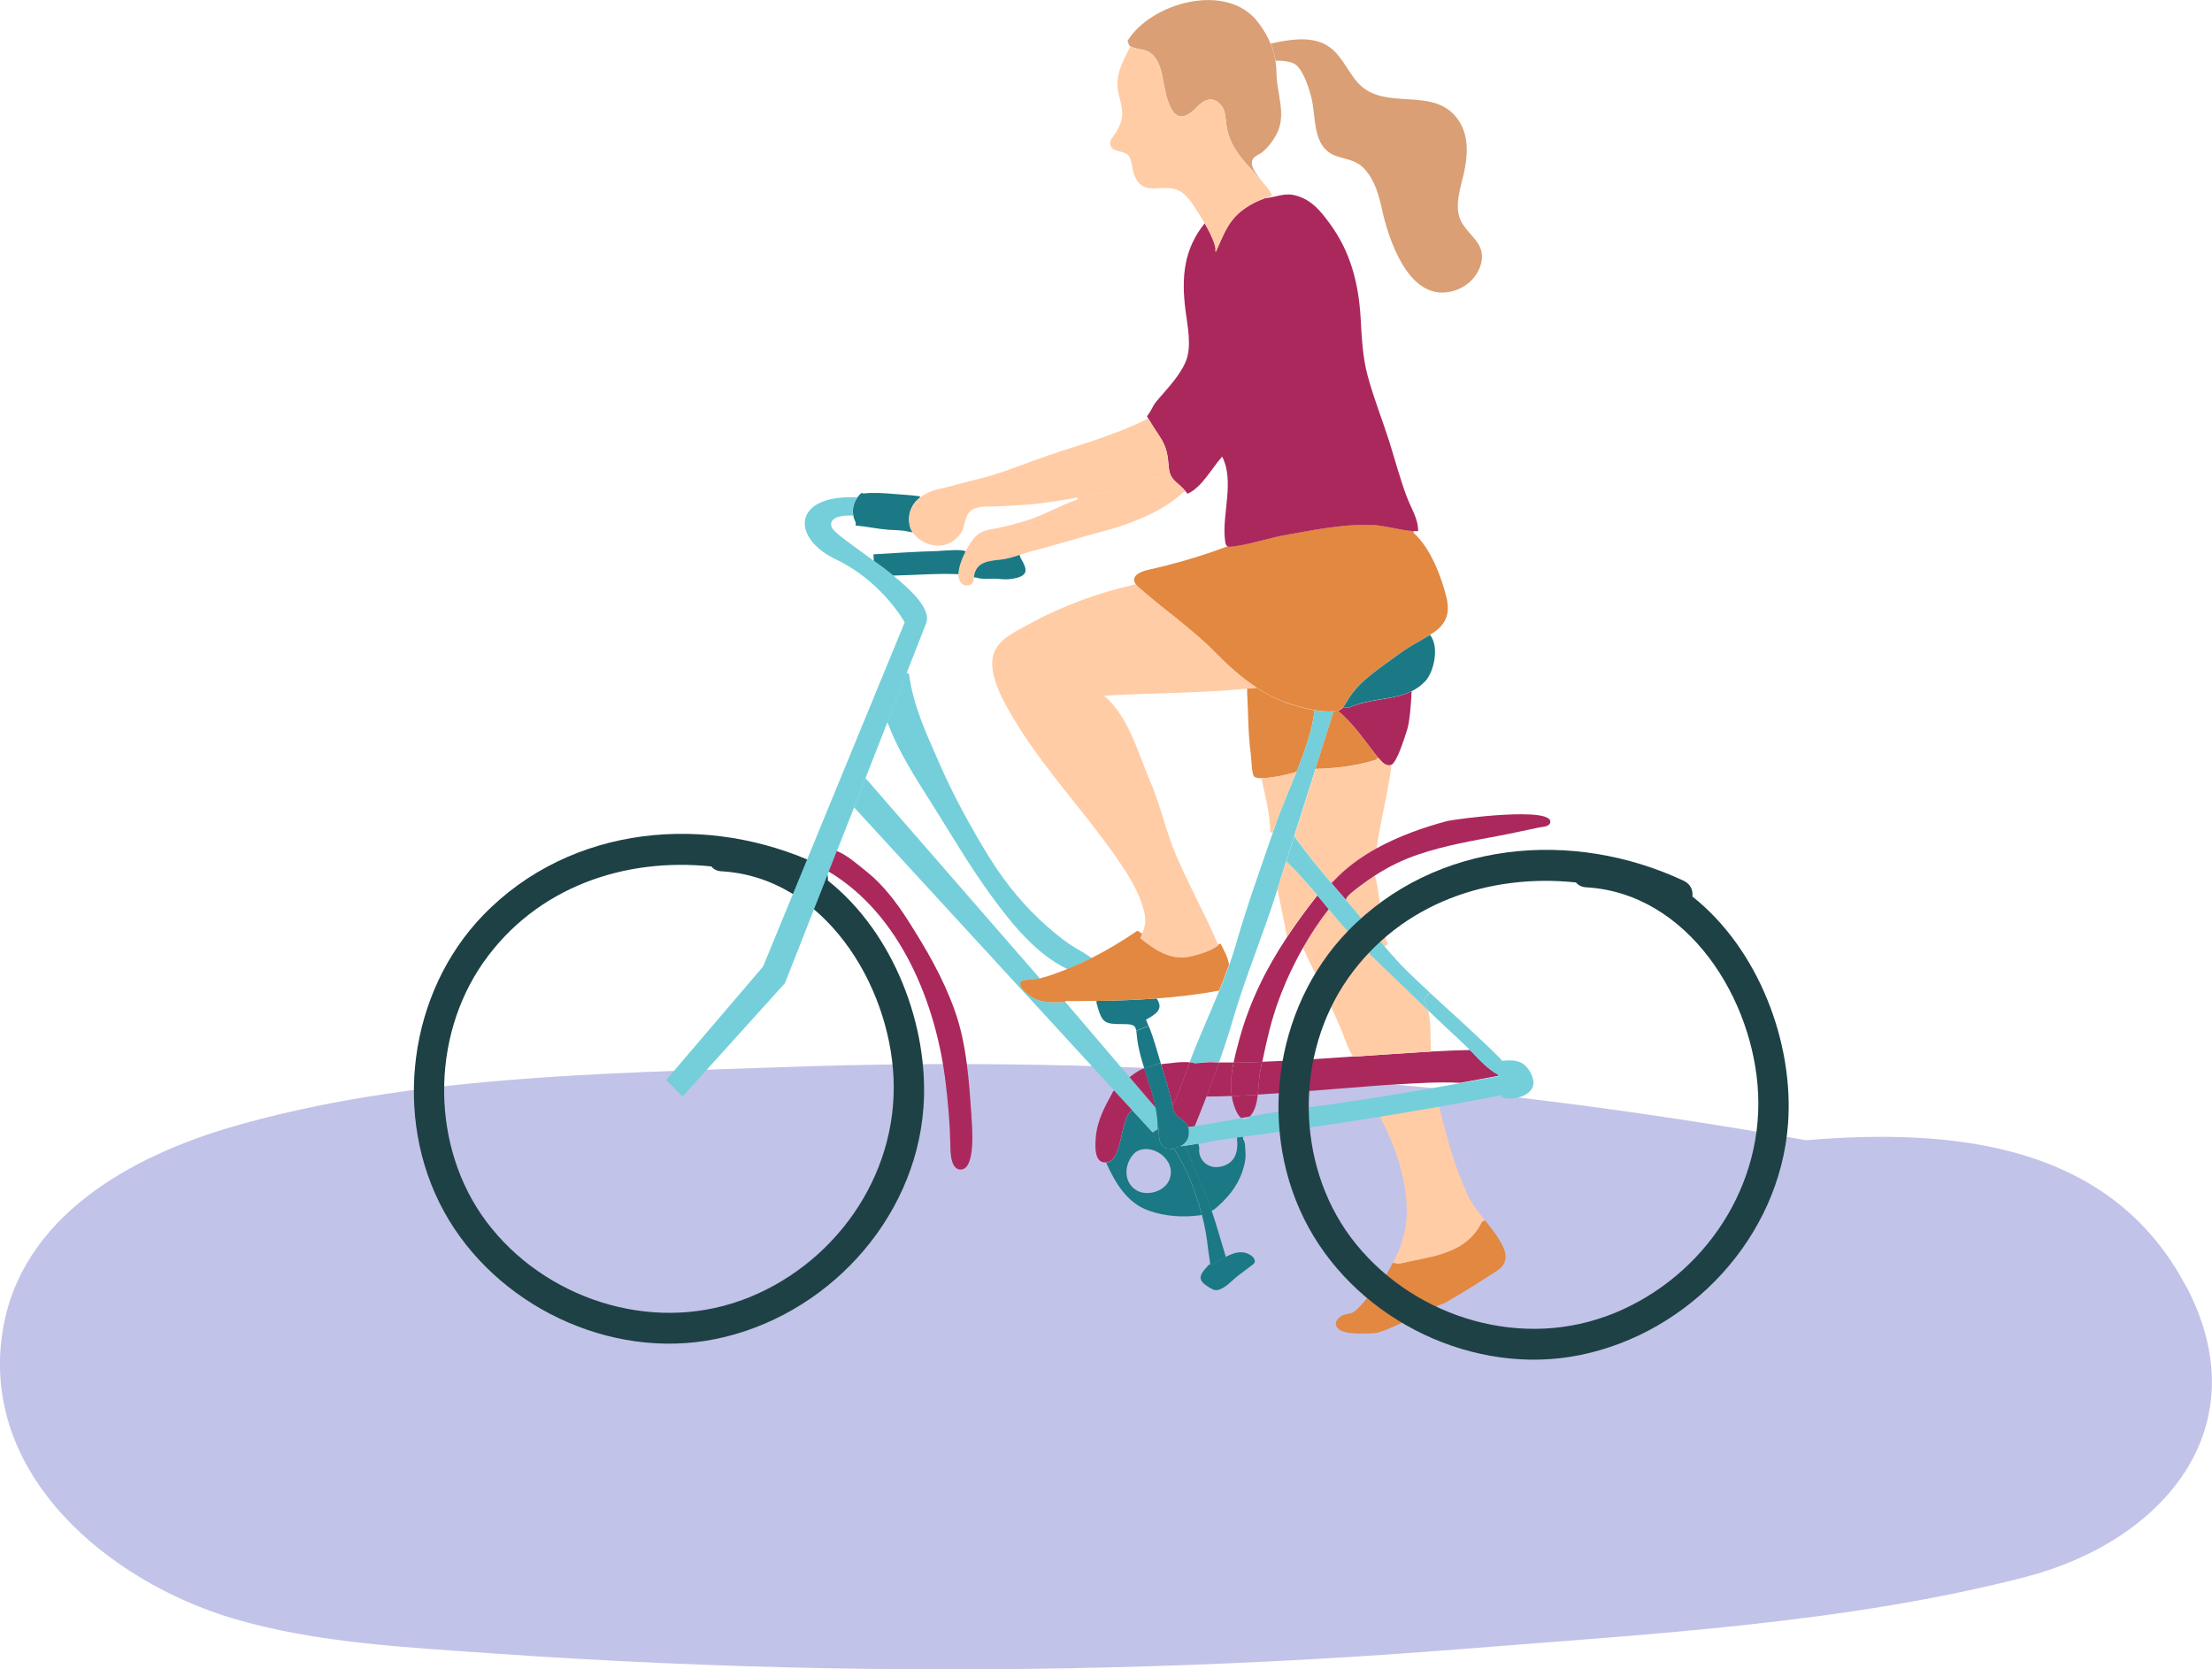 <svg width="330" height="249" viewBox="0 0 330 249" fill="none" xmlns="http://www.w3.org/2000/svg">
<g clip-path="url(#clip0_417_470)">
<path d="M326.177 191.909C337.256 213.038 322.621 229.949 302.127 235.236C275.363 242.149 246.277 243.713 218.835 245.914C187.077 248.465 155.174 249.432 123.334 248.835C106.725 248.527 90.136 247.786 73.589 246.634C60.66 245.708 47.257 245.112 34.739 241.408C16.301 235.915 -2.939 220.074 0.37 198.698C3.022 181.478 19.569 172.426 34.821 168.023C60.804 160.493 89.993 160.123 116.838 159.176C167.96 157.325 219.164 161.09 269.443 170.08C291.314 168.249 314.912 170.492 326.156 191.929L326.177 191.909Z" fill="#C2C3E8"/>
<path d="M137.764 165.266C138.668 153.087 133.303 139.097 123.498 131.341C123.601 130.435 123.252 129.489 122.203 128.995C105.635 121.219 85.183 122.967 72.068 136.525C60.927 148.046 58.522 166.645 66.23 180.696C73.918 194.707 90.959 202.916 106.684 199.747C123.128 196.435 136.51 182.157 137.764 165.246V165.266ZM110.507 193.987C96.94 198.883 81.154 193.678 72.561 182.219C64.277 171.15 64.195 154.856 72.109 143.561C80.044 132.266 93.24 127.884 106.129 129.242C106.437 129.633 106.93 129.921 107.609 129.962C122.881 130.826 132.687 146.73 133.303 160.802C133.961 175.594 124.279 189.028 110.486 194.007L110.507 193.987Z" fill="#1E4145"/>
<path d="M172.544 148.931C173.736 150.618 172.277 151.338 170.961 152.099C171.105 152.408 171.228 152.717 171.352 153.025L169.502 153.745C169.378 152.943 169.091 152.758 167.528 152.758C164.692 152.758 164.404 152.614 163.582 149.61V149.301C166.562 149.26 169.563 149.157 172.544 148.931Z" fill="#1A7984"/>
<path d="M186.07 103.114L186.028 102.723C186.501 102.682 186.974 102.641 187.467 102.579C188.947 103.567 190.51 104.369 192.113 104.904C193.326 105.295 194.744 105.706 196.142 105.953C195.71 109.101 194.621 112.146 193.428 115.129C192.606 115.437 189.831 116.096 188.207 116.075C187.714 116.075 187.303 116.014 187.118 115.849C186.727 115.54 186.686 113.01 186.604 112.495C186.172 109.368 186.234 106.262 186.049 103.135L186.07 103.114Z" fill="#E28841"/>
<path d="M181.917 147.779C182.431 146.503 182.945 145.207 183.397 143.911C183.767 142.841 184.137 141.751 184.446 140.661C186.028 135.126 188.002 129.695 189.872 124.243C189.996 123.873 190.119 123.523 190.242 123.153C191.167 120.457 192.339 117.803 193.428 115.108C194.621 112.125 195.71 109.08 196.142 105.933C197.087 106.097 198.033 106.179 198.896 106.118C198.917 106.118 198.958 106.118 198.978 106.118C198.115 108.813 197.19 111.734 196.245 114.717C195.196 118.03 194.107 121.445 193.058 124.737C192.668 125.992 192.277 127.247 191.887 128.46C191.435 129.901 190.982 131.32 190.571 132.657C190.51 132.822 190.468 133.007 190.407 133.172C188.413 139.508 185.802 145.68 183.952 152.038C183.315 154.198 182.616 156.337 181.856 158.477C181.383 158.477 180.931 158.436 180.499 158.415L178.238 158.58C177.991 158.518 177.745 158.477 177.477 158.436C177.703 157.819 177.95 157.202 178.197 156.584C179.368 153.684 180.684 150.742 181.897 147.758L181.917 147.779Z" fill="#74CFDA"/>
<path d="M135.647 78.076C135.708 78.57 135.893 79.002 136.16 79.413L135.482 79.29C134.578 79.064 133.488 79.084 132.563 79.022C130.919 78.899 129.274 78.529 127.63 78.385L127.671 77.953C127.486 77.603 127.363 77.233 127.301 76.883C127.116 75.916 127.363 74.969 127.918 74.188C128.082 73.941 128.288 73.715 128.534 73.509L128.76 73.612C130.24 73.447 131.823 73.55 133.303 73.673C134.578 73.797 135.914 73.838 137.188 74.023L137.291 74.167C136.14 75.052 135.42 76.368 135.667 78.076H135.647Z" fill="#1A7984"/>
<path d="M201.856 157.613C205.988 157.346 210.037 157.058 213.47 156.852C215.731 156.728 217.725 156.646 219.328 156.625C220.623 157.983 221.939 159.465 223.542 160.308V160.473C221.672 160.822 219.76 161.172 217.848 161.522C214.703 161.337 211.373 161.584 208.331 161.748C204.755 161.933 195.176 162.818 187.632 163.271C187.796 161.995 187.817 160.658 188.022 159.67C188.104 159.238 188.207 158.806 188.289 158.374C192.401 158.23 197.17 157.922 201.856 157.592V157.613Z" fill="#AB285D"/>
<path d="M164.733 103.772C168.412 106.982 169.666 112.043 171.598 116.548C173.14 120.149 173.901 123.914 175.442 127.535C177.374 132.081 179.8 136.381 181.732 140.928C181.753 140.969 181.773 141.01 181.794 141.072L181.568 141.175C180.684 141.915 178.176 142.656 177.025 142.8C174.394 143.15 172.071 141.545 170.159 139.981C170.242 139.735 170.324 139.488 170.406 139.282C170.817 138.15 171.043 137.41 170.673 135.928C169.913 132.842 168.145 130.209 166.336 127.617C161.608 120.848 155.791 114.738 151.515 107.681C149.994 105.171 147.384 100.851 148.165 97.785C148.782 95.399 151.351 94.288 153.324 93.198C158.443 90.379 163.767 88.424 169.44 87.149C169.543 87.314 169.707 87.499 169.913 87.663C173.674 90.955 177.806 93.774 181.362 97.394C183.151 99.225 185.206 101.077 187.467 102.579C186.994 102.641 186.522 102.682 186.028 102.723C178.937 103.422 171.866 103.34 164.733 103.772Z" fill="#FFCCA6"/>
<path d="M207.53 114.1C206.79 114.367 206.132 113.689 205.618 113.051C205.515 112.927 205.412 112.804 205.33 112.701C203.418 110.273 202 108.072 199.595 106.015C199.903 105.912 200.13 105.768 200.315 105.583H201.198C204.117 104.184 207.756 104.513 210.592 103.114C210.531 104.945 210.284 107.825 209.893 108.957C209.585 109.862 208.434 113.771 207.509 114.121L207.53 114.1Z" fill="#AB285D"/>
<path d="M154.311 148.931C155.75 149.672 157.374 149.487 158.957 149.487L168.515 160.678L172.421 165.246C172.606 166.213 172.729 167.2 172.729 168.208V168.435L171.968 168.908L168.926 165.595L166.233 162.674L152.502 147.717L152.626 147.594C153.119 148.19 153.962 148.746 154.332 148.931H154.311Z" fill="#74CFDA"/>
<path d="M188.084 26.807C186.008 24.441 183.623 22.404 183.027 19.051C182.801 17.878 182.945 16.541 182.123 15.636C180.828 14.196 179.553 14.936 178.484 16.047C175.339 19.318 174.229 15.841 173.633 12.55C173.346 11.007 173.058 9.073 171.763 8.003C170.838 7.221 169.604 7.448 168.638 6.892C168.577 6.872 168.536 6.83 168.474 6.789L168.207 6.11C171.701 0.391 182.966 -2.736 187.611 3.23C188.413 4.259 189.071 5.349 189.543 6.501C189.893 7.324 190.14 8.188 190.283 9.073C190.366 9.628 190.427 10.184 190.427 10.76C190.427 13.949 192.051 17.179 190.366 20.162C189.811 21.149 189.215 21.931 188.372 22.651C187.94 23.022 187.097 23.268 186.851 23.845C186.44 24.914 187.529 25.984 188.084 26.807Z" fill="#DA9F74"/>
<path d="M213.47 156.707V156.852C210.037 157.037 205.988 157.325 201.856 157.613C201.137 156.543 200.602 154.835 200.088 153.58C198.896 150.679 195.71 144.219 194.374 141.38C195.525 139.344 196.82 137.389 198.238 135.579C198.67 136.093 199.102 136.607 199.533 137.122C202.308 140.413 205.474 143.355 208.557 146.338C210.037 147.779 211.538 149.198 213.039 150.638C213.532 152.572 213.367 155.041 213.491 156.707H213.47Z" fill="#FFCCA6"/>
<path d="M169.44 87.149C168.638 85.997 169.933 85.297 171.331 84.989C175.381 84.084 179.245 82.952 183.13 81.491C183.397 81.615 183.829 81.512 184.672 81.388C187.221 80.977 189.667 80.154 192.195 79.701C196.203 79.002 200.212 78.22 204.282 78.261C206.522 78.302 208.701 79.084 210.901 79.208V79.496C213.408 81.738 215.032 85.976 215.814 89.206C216.327 91.428 215.793 93.013 213.922 94.309C213.717 94.453 213.511 94.576 213.306 94.7C211.805 95.666 210.202 96.428 208.742 97.518C206.152 99.452 202.946 101.386 201.198 104.163C200.828 104.76 200.602 105.212 200.294 105.542C200.109 105.747 199.883 105.891 199.575 105.974C199.41 106.035 199.205 106.056 198.958 106.097C198.937 106.097 198.917 106.097 198.876 106.097C198.012 106.159 197.067 106.097 196.121 105.912C194.723 105.686 193.305 105.254 192.092 104.863C190.468 104.348 188.906 103.525 187.447 102.538C185.186 101.057 183.13 99.184 181.342 97.353C177.786 93.733 173.654 90.934 169.892 87.622C169.687 87.437 169.522 87.272 169.419 87.108L169.44 87.149Z" fill="#E28841"/>
<path d="M201.219 134.735L200.767 134.221L200.849 134.159C200.767 133.768 202.535 132.472 203.007 132.122C203.706 131.608 204.385 131.114 205.084 130.662C205.803 132.061 206.111 139.508 207.057 140.784L206.564 141.195C204.775 139.076 203.069 136.875 201.219 134.756V134.735Z" fill="#FFCCA6"/>
<path d="M181.403 37.526C182.452 35.283 183.089 33.185 185.124 31.539C186.254 30.634 187.426 30.037 188.721 29.564C190.366 29.44 191.661 28.659 193.428 29.194C195.751 29.872 197.026 31.498 198.403 33.37C201.486 37.587 202.678 42.237 202.987 47.422C203.151 50.322 203.275 53.223 204.035 56.042C204.919 59.375 206.235 62.625 207.283 65.917C208.126 68.633 208.886 71.472 209.873 74.105C210.49 75.751 211.62 77.438 211.558 79.228C211.353 79.228 211.127 79.228 210.921 79.228C208.701 79.105 206.522 78.323 204.302 78.282C200.212 78.22 196.203 79.022 192.216 79.722C189.667 80.154 187.221 80.997 184.692 81.409C183.87 81.532 183.418 81.635 183.151 81.512C182.883 81.388 182.801 81.08 182.739 80.421C182.308 76.636 184.199 71.739 182.328 68.118C180.766 69.826 179.307 72.727 177.148 73.653C177.087 73.55 177.004 73.447 176.943 73.365C176.059 72.213 174.969 71.822 174.558 70.628C174.476 70.402 174.414 70.155 174.394 69.867C174.209 67.892 174.127 66.76 172.955 65.012C172.359 64.127 171.845 63.284 171.311 62.419C171.249 62.296 171.167 62.193 171.105 62.07C171.701 61.432 171.948 60.547 172.523 59.868C174.044 58.058 175.853 56.268 176.84 54.067C177.888 51.721 177.128 48.553 176.84 46.146C176.244 41.291 176.614 37.155 179.738 33.288C180.519 34.645 181.609 36.806 181.342 37.526L181.444 37.567L181.403 37.526Z" fill="#AB285D"/>
<path d="M187.652 163.291C187.508 164.464 187.241 165.575 186.645 166.315C186.563 166.398 186.501 166.48 186.44 166.542L185.165 166.768C184.754 166.48 184.425 165.801 184.199 165.184C183.993 164.628 183.85 164.073 183.767 163.497C184.96 163.456 186.275 163.373 187.632 163.291H187.652Z" fill="#AB285D"/>
<path d="M181.876 158.477C182.534 158.477 183.274 158.498 184.035 158.477C183.706 160.144 183.521 161.831 183.767 163.476C182.287 163.538 181.013 163.559 179.985 163.559C180.643 161.872 181.28 160.164 181.876 158.457V158.477Z" fill="#AB285D"/>
<path d="M162.862 142.923C162.019 143.335 161.156 143.746 160.293 144.117C159.943 144.261 159.594 144.405 159.244 144.549C154.64 142.388 150.878 137.718 147.98 133.748C144.712 129.283 141.978 124.592 139.038 119.922C136.53 115.931 134.002 112.104 132.378 107.661L135.235 100.357L135.605 100.501C136.222 105.233 138.134 109.265 140.025 113.606C142.163 118.523 144.794 123.379 147.63 127.946C149.994 131.752 152.893 135.291 156.264 138.233C157.867 139.632 159.347 140.825 161.238 141.854C161.752 142.142 162.307 142.553 162.862 142.903V142.923Z" fill="#74CFDA"/>
<path d="M174.764 164.176C174.394 162.551 173.921 161.069 173.428 159.485C173.346 159.218 173.263 158.971 173.202 158.724H173.284C174.558 158.621 176.141 158.313 177.518 158.457C176.717 160.576 175.956 162.736 175.052 164.773H174.908C174.867 164.567 174.826 164.361 174.784 164.197L174.764 164.176Z" fill="#AB285D"/>
<path d="M221.548 182.033C222.535 183.268 223.542 184.502 224.2 185.901C224.92 187.403 224.755 188.637 223.275 189.584C220.767 191.209 218.075 192.917 215.505 194.377C213.758 194.892 206.687 198.862 204.878 198.883C203.706 198.883 200.52 199.15 199.616 198.163C198.999 197.484 199.307 196.949 199.945 196.414C200.438 196.003 201.034 196.044 201.63 195.859C202.781 195.529 205.577 191.333 206.625 190.53C207.036 189.79 207.427 189.049 207.797 188.329L208.681 188.473C213.223 187.382 218.691 187.197 221.076 182.198L221.528 181.992L221.548 182.033Z" fill="#E28841"/>
<path d="M196.532 133.542C197.108 134.221 197.663 134.9 198.238 135.599C196.82 137.41 195.525 139.364 194.374 141.401C192.935 143.952 191.702 146.606 190.736 149.26C189.646 152.223 188.947 155.309 188.31 158.415C186.768 158.477 185.35 158.498 184.035 158.518C184.281 157.284 184.61 156.09 184.918 154.938C186.481 149.301 188.927 144.425 192.01 139.776C193.408 137.677 194.908 135.62 196.532 133.563V133.542Z" fill="#AB285D"/>
<path d="M179.985 163.579C179.409 165.061 178.834 166.521 178.238 167.982C177.909 168.044 177.58 168.085 177.251 168.126C176.943 167.118 175.956 166.974 175.298 166.069C175.072 165.76 174.969 165.266 174.887 164.793H175.031C175.956 162.736 176.717 160.576 177.498 158.457C177.765 158.477 178.012 158.518 178.258 158.601L180.519 158.436C180.951 158.457 181.403 158.477 181.876 158.498C181.28 160.205 180.643 161.913 179.985 163.6V163.579Z" fill="#AB285D"/>
<path d="M152.482 147.717L127.404 120.416L129.11 116.055L155.133 145.948C154.784 146.03 152.502 146.154 152.358 146.4C152.132 146.771 152.297 147.182 152.626 147.594L152.502 147.717H152.482Z" fill="#74CFDA"/>
<path d="M127.897 74.208C127.342 74.99 127.095 75.936 127.28 76.903H127.178C127.178 76.903 123.498 76.656 124.053 78.57C124.279 79.393 127.239 81.347 130.384 83.672C131.35 84.392 132.337 85.112 133.283 85.873C136.304 88.322 138.792 90.893 138.216 92.848L135.256 100.398L132.399 107.702L129.11 116.096L127.404 120.457L124.855 126.958L123.642 130.024L117.105 146.647L101.833 163.559L99.386 161.09L113.837 144.178L134.968 92.827C134.968 92.827 131.618 86.737 124.752 83.466C117.866 80.195 118.277 73.715 127.877 74.188H127.918L127.897 74.208Z" fill="#74CFDA"/>
<path d="M166.213 162.674L168.906 165.595L168.741 165.739C167.056 167.077 167.528 173.125 165.021 173.393C165 173.393 164.959 173.393 164.938 173.393C163.15 173.496 163.397 170.656 163.479 169.628C163.705 167.015 164.877 164.999 166.089 162.756L166.213 162.653V162.674Z" fill="#AB285D"/>
<path d="M174.476 70.608C173.428 71.102 172.297 71.225 171.208 71.616C169.193 72.336 167.446 73.015 165.329 73.385C163.787 73.653 162.266 73.941 160.745 74.208C158.34 74.641 155.914 75.052 153.448 75.258C151.659 75.402 149.83 75.504 148.042 75.546C147.034 75.546 145.554 75.504 144.732 76.266C143.93 77.006 143.992 78.323 143.499 79.249C143.005 80.154 142.224 80.812 141.217 81.183C140.827 81.327 140.415 81.388 139.984 81.388C138.545 81.388 136.983 80.627 136.181 79.434C135.914 79.023 135.729 78.591 135.667 78.097C135.441 76.389 136.14 75.073 137.291 74.188C138.052 73.591 138.997 73.18 139.984 72.974C141.854 72.562 143.663 71.987 145.534 71.554C148.638 70.834 151.372 69.744 154.352 68.654C159.943 66.596 165.904 65.177 171.228 62.44H171.29C171.804 63.284 172.338 64.127 172.934 65.012C174.106 66.74 174.188 67.892 174.373 69.867C174.394 70.156 174.456 70.402 174.538 70.629H174.497L174.476 70.608Z" fill="#FFCCA6"/>
<path d="M144.054 82.232C144.568 81.224 145.184 80.339 145.698 79.866C146.541 79.084 147.815 78.961 148.905 78.755C150.138 78.508 151.33 78.179 152.543 77.829C155.442 77.047 157.97 75.443 160.766 74.496L160.704 74.188C162.225 73.92 163.746 73.632 165.288 73.365C167.426 72.995 169.152 72.316 171.167 71.596C172.256 71.225 173.387 71.081 174.435 70.587H174.476C174.887 71.76 175.977 72.151 176.861 73.303L176.491 73.447C173.346 76.41 168.536 78.2 164.424 79.29C160.704 80.278 157.107 81.409 153.386 82.355C152.934 82.479 152.502 82.623 152.091 82.767C151.31 83.034 150.549 83.281 149.727 83.405C147.939 83.672 145.822 83.569 145.328 85.688C145.308 85.832 145.287 85.976 145.287 86.12C145.246 86.655 145.267 87.149 144.465 87.314C143.684 87.478 143.211 86.882 143.026 86.203C142.985 86.038 142.964 85.832 142.964 85.627C142.964 84.68 143.437 83.364 144.033 82.211L144.054 82.232Z" fill="#FFCCA6"/>
<path d="M176.778 170.903C177.457 170.821 178.115 170.698 178.793 170.574L178.916 171.233C178.69 172.961 180.191 174.421 182.061 174.031C184.322 173.557 184.754 171.767 184.548 169.792V169.628C184.816 169.587 185.124 169.546 185.412 169.504L185.473 169.957C185.802 170.389 185.761 171.274 185.802 171.788C185.885 172.899 185.679 173.784 185.309 174.833C184.528 177.117 182.904 178.989 181.054 180.47L180.725 180.593C180.622 180.305 180.52 179.997 180.417 179.688C179.841 178.063 179.081 176.499 178.443 174.895C177.95 173.681 177.457 172.405 176.799 171.253L176.737 170.883L176.778 170.903Z" fill="#1A7984"/>
<path d="M166.706 12.776C166.603 10.636 167.713 8.805 168.618 6.933V6.892C169.584 7.448 170.838 7.242 171.763 8.003C173.058 9.093 173.346 11.007 173.633 12.55C174.25 15.841 175.34 19.318 178.485 16.047C179.574 14.936 180.828 14.175 182.123 15.636C182.945 16.541 182.801 17.878 183.027 19.051C183.644 22.404 186.008 24.441 188.084 26.807C188.618 27.424 189.153 28.062 189.605 28.762L189.749 29.214C189.4 29.338 189.05 29.441 188.701 29.564C187.406 30.037 186.234 30.634 185.103 31.539C183.068 33.185 182.431 35.283 181.383 37.526L181.28 37.485C181.547 36.765 180.458 34.605 179.677 33.247C179.471 32.876 179.266 32.547 179.142 32.341C178.402 31.189 177.272 29.152 176.018 28.494C173.387 27.136 170.612 29.626 169.193 26.046C168.865 25.202 168.906 23.824 168.33 23.186C167.528 22.302 165.699 22.857 165.617 21.376C165.596 20.82 166.192 20.224 166.46 19.792C167.097 18.742 167.467 17.919 167.405 16.644C167.343 15.327 166.768 14.093 166.706 12.776Z" fill="#FFCCA6"/>
<path d="M207.53 114.1C207.53 116.219 205.741 123.296 205.371 126.568C202.925 127.905 200.705 129.53 198.937 131.485L198.65 131.731C196.717 129.468 194.806 127.144 193.1 124.736C194.148 121.424 195.217 118.03 196.286 114.697C199.349 114.635 202.452 114.244 205.33 113.339L205.659 113.051C206.173 113.689 206.831 114.388 207.571 114.1H207.53Z" fill="#FFCCA6"/>
<path d="M171.352 180.573C168.104 179.42 166.357 176.376 165.021 173.434C167.528 173.146 167.076 167.097 168.741 165.76L168.906 165.616L171.948 168.928L172.708 168.455V168.229H172.852C172.852 169.916 172.996 171.356 174.456 171.356L175.257 171.5C177.025 174.359 178.238 177.404 179.142 180.634C179.204 180.819 179.245 181.005 179.286 181.21L179.019 181.272C176.511 181.622 173.757 181.437 171.352 180.573ZM169.44 171.829C167.816 173.228 167.405 176.067 169.378 177.445C171.002 178.577 173.859 177.754 174.517 175.82C175.504 172.878 171.722 170.348 169.461 171.829H169.44Z" fill="#1A7984"/>
<path d="M200.315 105.541C200.623 105.233 200.828 104.76 201.219 104.163C202.966 101.386 206.173 99.452 208.763 97.518C210.202 96.427 211.826 95.666 213.326 94.699C214.765 96.407 213.943 100.172 212.669 101.571C212.052 102.229 211.374 102.723 210.613 103.093C207.776 104.492 204.138 104.142 201.219 105.562H200.335L200.315 105.541Z" fill="#1A7984"/>
<path d="M168.556 160.637C169.44 159.979 169.892 159.65 170.694 159.341C171.311 161.316 172.03 163.23 172.421 165.246L168.515 160.679L168.577 160.637H168.556Z" fill="#AB285D"/>
<path d="M191.887 128.44C193.552 130.045 195.052 131.773 196.512 133.522C194.888 135.579 193.367 137.636 191.99 139.735C191.702 137.904 190.982 134.756 190.571 132.637C191.003 131.279 191.435 129.88 191.887 128.44Z" fill="#FFCCA6"/>
<path d="M200.849 134.139L200.767 134.201C200.047 133.378 199.328 132.555 198.629 131.711L198.917 131.464C200.685 129.53 202.905 127.905 205.351 126.547C208.681 124.716 212.401 123.4 215.814 122.494C217.252 122.124 231.909 120.231 231.271 122.721C231.107 123.358 229.997 123.338 229.545 123.441C227.551 123.852 225.577 124.305 223.584 124.675C219.534 125.436 215.69 126.095 211.785 127.391C209.318 128.214 207.16 129.263 205.083 130.621C204.385 131.073 203.706 131.567 203.007 132.082C202.535 132.431 200.746 133.727 200.849 134.118V134.139Z" fill="#AB285D"/>
<path d="M221.096 182.239C218.712 187.239 213.224 187.424 208.701 188.514L207.817 188.37C208.907 186.21 209.729 184.05 209.852 181.416C210.079 176.623 208.249 170.986 205.967 166.83L205.906 166.521C208.825 166.048 211.764 165.554 214.683 165.04C215.834 169.587 216.965 173.907 218.917 178.166C219.575 179.565 220.541 180.799 221.549 182.034L221.096 182.239Z" fill="#FFCCA6"/>
<path d="M173.14 158.559L171.126 159.217C170.982 159.259 170.838 159.32 170.714 159.361C170.303 158.106 169.954 156.831 169.728 155.514C169.604 154.732 169.584 154.156 169.522 153.765L171.372 153.045C172.112 154.835 172.606 156.707 173.161 158.58L173.14 158.559Z" fill="#1A7984"/>
<path d="M190.242 123.153C190.119 123.523 189.996 123.873 189.872 124.243L189.482 124.099C189.543 121.466 188.68 118.647 188.207 116.055C189.831 116.055 192.606 115.417 193.428 115.108C192.339 117.804 191.167 120.457 190.242 123.153Z" fill="#FFCCA6"/>
<path d="M174.456 171.356C174.743 171.356 175.113 171.294 175.524 171.171C175.771 171.088 175.997 171.006 176.182 170.903L176.223 170.986C176.408 170.965 176.593 170.944 176.778 170.903L176.84 171.274C177.498 172.405 177.991 173.701 178.484 174.915C179.122 176.499 179.882 178.083 180.458 179.709C180.561 179.997 180.663 180.305 180.766 180.614C181.547 182.898 182.184 185.202 182.883 187.506C182.061 187.938 181.28 188.473 180.54 188.782C180.54 188.72 180.54 188.658 180.54 188.596C180.499 187.835 180.314 187.053 180.232 186.313C180.047 184.564 179.759 182.898 179.307 181.211C179.266 181.025 179.204 180.84 179.163 180.635C178.258 177.405 177.025 174.36 175.278 171.5L174.476 171.356H174.456Z" fill="#1A7984"/>
<path d="M217.931 32.918C219.02 35.139 221.59 36.23 221.014 39.048C220.48 41.702 218.013 43.533 215.361 43.636C209.832 43.863 207.118 35.51 206.193 31.313C205.721 29.153 205.125 26.951 203.603 25.244C202.35 23.865 201.013 23.845 199.39 23.289C195.628 21.993 196.43 17.405 195.587 14.34C195.237 13.023 194.415 10.472 193.285 9.628C192.75 9.217 191.352 8.991 190.304 9.073C190.16 8.188 189.913 7.345 189.564 6.501C192.051 5.966 195.114 5.37 197.54 6.542C199.945 7.715 200.87 10.41 202.535 12.303C206.543 16.829 214.005 12.591 217.602 17.961C219.185 20.347 218.979 23.186 218.383 25.861C217.91 27.959 216.903 30.819 217.931 32.918Z" fill="#DA9F74"/>
<path d="M152.297 83.281C153.222 84.865 153.448 85.75 151.598 86.223C150.693 86.449 149.809 86.449 148.905 86.346C147.98 86.243 146.397 86.49 145.657 86.141H145.308C145.308 85.976 145.308 85.832 145.349 85.688C145.842 83.569 147.959 83.672 149.748 83.404C150.591 83.281 151.351 83.013 152.112 82.767L152.276 83.281H152.297Z" fill="#1A7984"/>
<path d="M188.29 158.395C188.207 158.827 188.125 159.259 188.022 159.691C187.817 160.678 187.796 162.015 187.632 163.291C186.255 163.373 184.939 163.456 183.767 163.497C183.521 161.851 183.685 160.164 184.035 158.497C185.33 158.497 186.768 158.456 188.31 158.395H188.29Z" fill="#AB285D"/>
<path d="M179.101 190.613C179.101 189.851 180.006 189.07 180.417 188.576H180.52C180.52 188.576 180.52 188.699 180.52 188.761C181.26 188.452 182.061 187.917 182.863 187.485C183.952 186.909 185.062 186.519 186.193 187.012C186.625 187.218 187.262 187.65 187.2 188.206C187.159 188.514 186.789 188.699 186.583 188.864C185.967 189.337 185.35 189.79 184.733 190.263C183.87 190.921 182.863 192.114 181.753 192.403C181.218 192.547 180.746 192.258 180.293 191.97C179.821 191.662 179.122 191.23 179.122 190.592L179.101 190.613Z" fill="#1A7984"/>
<path d="M196.532 133.542C195.052 131.773 193.552 130.065 191.907 128.461C192.298 127.247 192.688 125.992 193.079 124.737C194.785 127.144 196.697 129.469 198.629 131.732C199.328 132.575 200.047 133.398 200.767 134.221L201.219 134.735C203.048 136.855 204.755 139.056 206.564 141.175C207.674 142.492 208.825 143.767 210.058 144.981C211.127 146.03 212.216 147.038 213.326 148.067L212.381 149.096C212.669 149.548 212.874 150.083 213.018 150.659C211.517 149.24 210.037 147.8 208.537 146.359C205.453 143.376 202.267 140.434 199.513 137.143C199.081 136.628 198.65 136.114 198.218 135.6C197.663 134.921 197.087 134.221 196.512 133.542H196.532Z" fill="#74CFDA"/>
<path d="M144.917 166.521C144.999 167.632 145.698 174.812 143.129 174.442C141.711 174.236 141.793 171.438 141.772 170.533C141.711 167.57 141.443 164.587 141.094 161.645C139.696 149.733 134.372 136.422 123.622 130.003L124.834 126.938C126.458 127.576 128.02 129.016 129.398 130.106C131.72 131.958 133.755 134.632 135.338 137.101C138.175 141.545 140.642 145.722 142.43 150.721C144.218 155.7 144.568 161.275 144.938 166.521H144.917Z" fill="#AB285D"/>
<path d="M178.793 170.574C178.135 170.698 177.457 170.821 176.778 170.903C176.593 170.924 176.408 170.965 176.223 170.986L176.182 170.903C176.902 170.512 177.333 169.895 177.354 168.969C177.354 168.64 177.333 168.352 177.251 168.126C177.58 168.085 177.909 168.044 178.238 167.982C180.561 167.632 182.863 167.2 185.165 166.789C185.515 167.056 185.946 167.056 186.44 166.562C189.112 166.069 191.805 165.595 194.497 165.266C202.329 164.258 210.099 162.983 217.869 161.563C219.781 161.213 221.692 160.863 223.584 160.514V160.349C221.939 159.506 220.644 158.024 219.329 156.667C218.959 156.296 218.589 155.905 218.219 155.576C216.471 153.951 214.745 152.326 213.018 150.68C212.874 150.104 212.668 149.548 212.381 149.116L213.326 148.087C216.841 151.338 220.459 154.527 223.851 157.921L224.056 158.23C225.516 158.107 226.811 158.045 227.839 159.259C228.394 159.897 228.969 161.172 228.722 161.974C228.25 163.6 225.454 164.238 224.056 163.661L223.995 163.373C220.891 163.97 217.787 164.526 214.683 165.081C211.764 165.595 208.825 166.089 205.906 166.562C203.501 166.953 201.075 167.324 198.67 167.694C194.23 168.352 189.831 168.99 185.412 169.566L184.528 169.689C184.219 169.731 183.891 169.772 183.562 169.813C181.958 170.019 180.376 170.348 178.793 170.636V170.574Z" fill="#74CFDA"/>
<path d="M140.087 82.17C140.991 82.15 143.417 81.882 144.054 82.232C143.458 83.384 143.005 84.701 142.985 85.647C139.758 85.503 136.51 85.791 133.262 85.853C132.337 85.092 131.35 84.351 130.364 83.652L130.302 82.685C133.509 82.499 136.736 82.273 139.963 82.191H140.066L140.087 82.17Z" fill="#1A7984"/>
<path d="M173.14 158.559C173.14 158.559 173.181 158.662 173.202 158.724C173.284 158.971 173.346 159.238 173.428 159.485C173.921 161.069 174.394 162.571 174.764 164.176C174.805 164.34 174.846 164.567 174.887 164.793C174.969 165.266 175.072 165.76 175.298 166.068C175.956 166.953 176.943 167.118 177.251 168.126C177.333 168.352 177.374 168.619 177.354 168.969C177.354 169.895 176.902 170.512 176.182 170.903C175.977 171.006 175.771 171.109 175.524 171.171C175.113 171.294 174.743 171.356 174.456 171.356C172.996 171.356 172.873 169.916 172.852 168.229H172.708C172.708 167.22 172.585 166.233 172.4 165.266C172.009 163.25 171.311 161.316 170.673 159.361C170.797 159.32 170.941 159.259 171.084 159.217L173.099 158.559H173.14Z" fill="#1A7984"/>
<path d="M199.595 105.994C202 108.052 203.419 110.253 205.33 112.681C205.412 112.804 205.515 112.907 205.618 113.03L205.289 113.318C202.411 114.224 199.307 114.615 196.245 114.676C197.19 111.693 198.115 108.792 198.979 106.077C199.225 106.056 199.41 106.015 199.595 105.953V105.994Z" fill="#E28841"/>
<path d="M158.936 149.343V149.487C157.374 149.487 155.729 149.672 154.29 148.931C153.941 148.746 153.078 148.211 152.584 147.594C152.255 147.182 152.091 146.771 152.317 146.401C152.482 146.133 154.763 146.03 155.092 145.948C156.51 145.598 157.867 145.084 159.224 144.528C159.573 144.384 159.923 144.24 160.272 144.096C161.136 143.726 161.999 143.315 162.842 142.903C165.206 141.71 167.487 140.331 169.687 138.83L170.386 139.262C170.303 139.467 170.221 139.714 170.139 139.961C172.051 141.525 174.373 143.129 177.004 142.78C178.156 142.636 180.663 141.895 181.547 141.154L181.773 141.052C181.773 141.052 181.732 140.969 181.712 140.907L182.082 140.743C182.637 141.813 183.192 142.8 183.356 143.891C182.904 145.187 182.411 146.483 181.876 147.758C178.813 148.334 175.668 148.705 172.503 148.931C169.522 149.157 166.521 149.26 163.52 149.301C161.978 149.322 160.437 149.322 158.895 149.322L158.936 149.343Z" fill="#E28841"/>
<path d="M266.75 167.653C267.655 155.473 262.29 141.484 252.485 133.727C252.588 132.822 252.238 131.876 251.19 131.382C234.622 123.605 214.169 125.354 201.055 138.912C189.913 150.433 187.508 169.031 195.217 183.083C202.905 197.093 219.945 205.302 235.67 202.134C252.115 198.822 265.496 184.544 266.75 167.632V167.653ZM239.494 196.373C225.927 201.27 210.14 196.065 201.548 184.605C193.264 173.537 193.182 157.243 201.096 145.948C209.03 134.653 222.227 130.271 235.115 131.629C235.424 132.02 235.917 132.308 236.595 132.349C251.868 133.213 261.673 149.116 262.29 163.188C262.948 177.981 253.266 191.415 239.473 196.394L239.494 196.373Z" fill="#1E4145"/>
</g>
<defs>
<clipPath id="clip0_417_470">
<rect width="330" height="249" fill="white"/>
</clipPath>
</defs>
</svg>